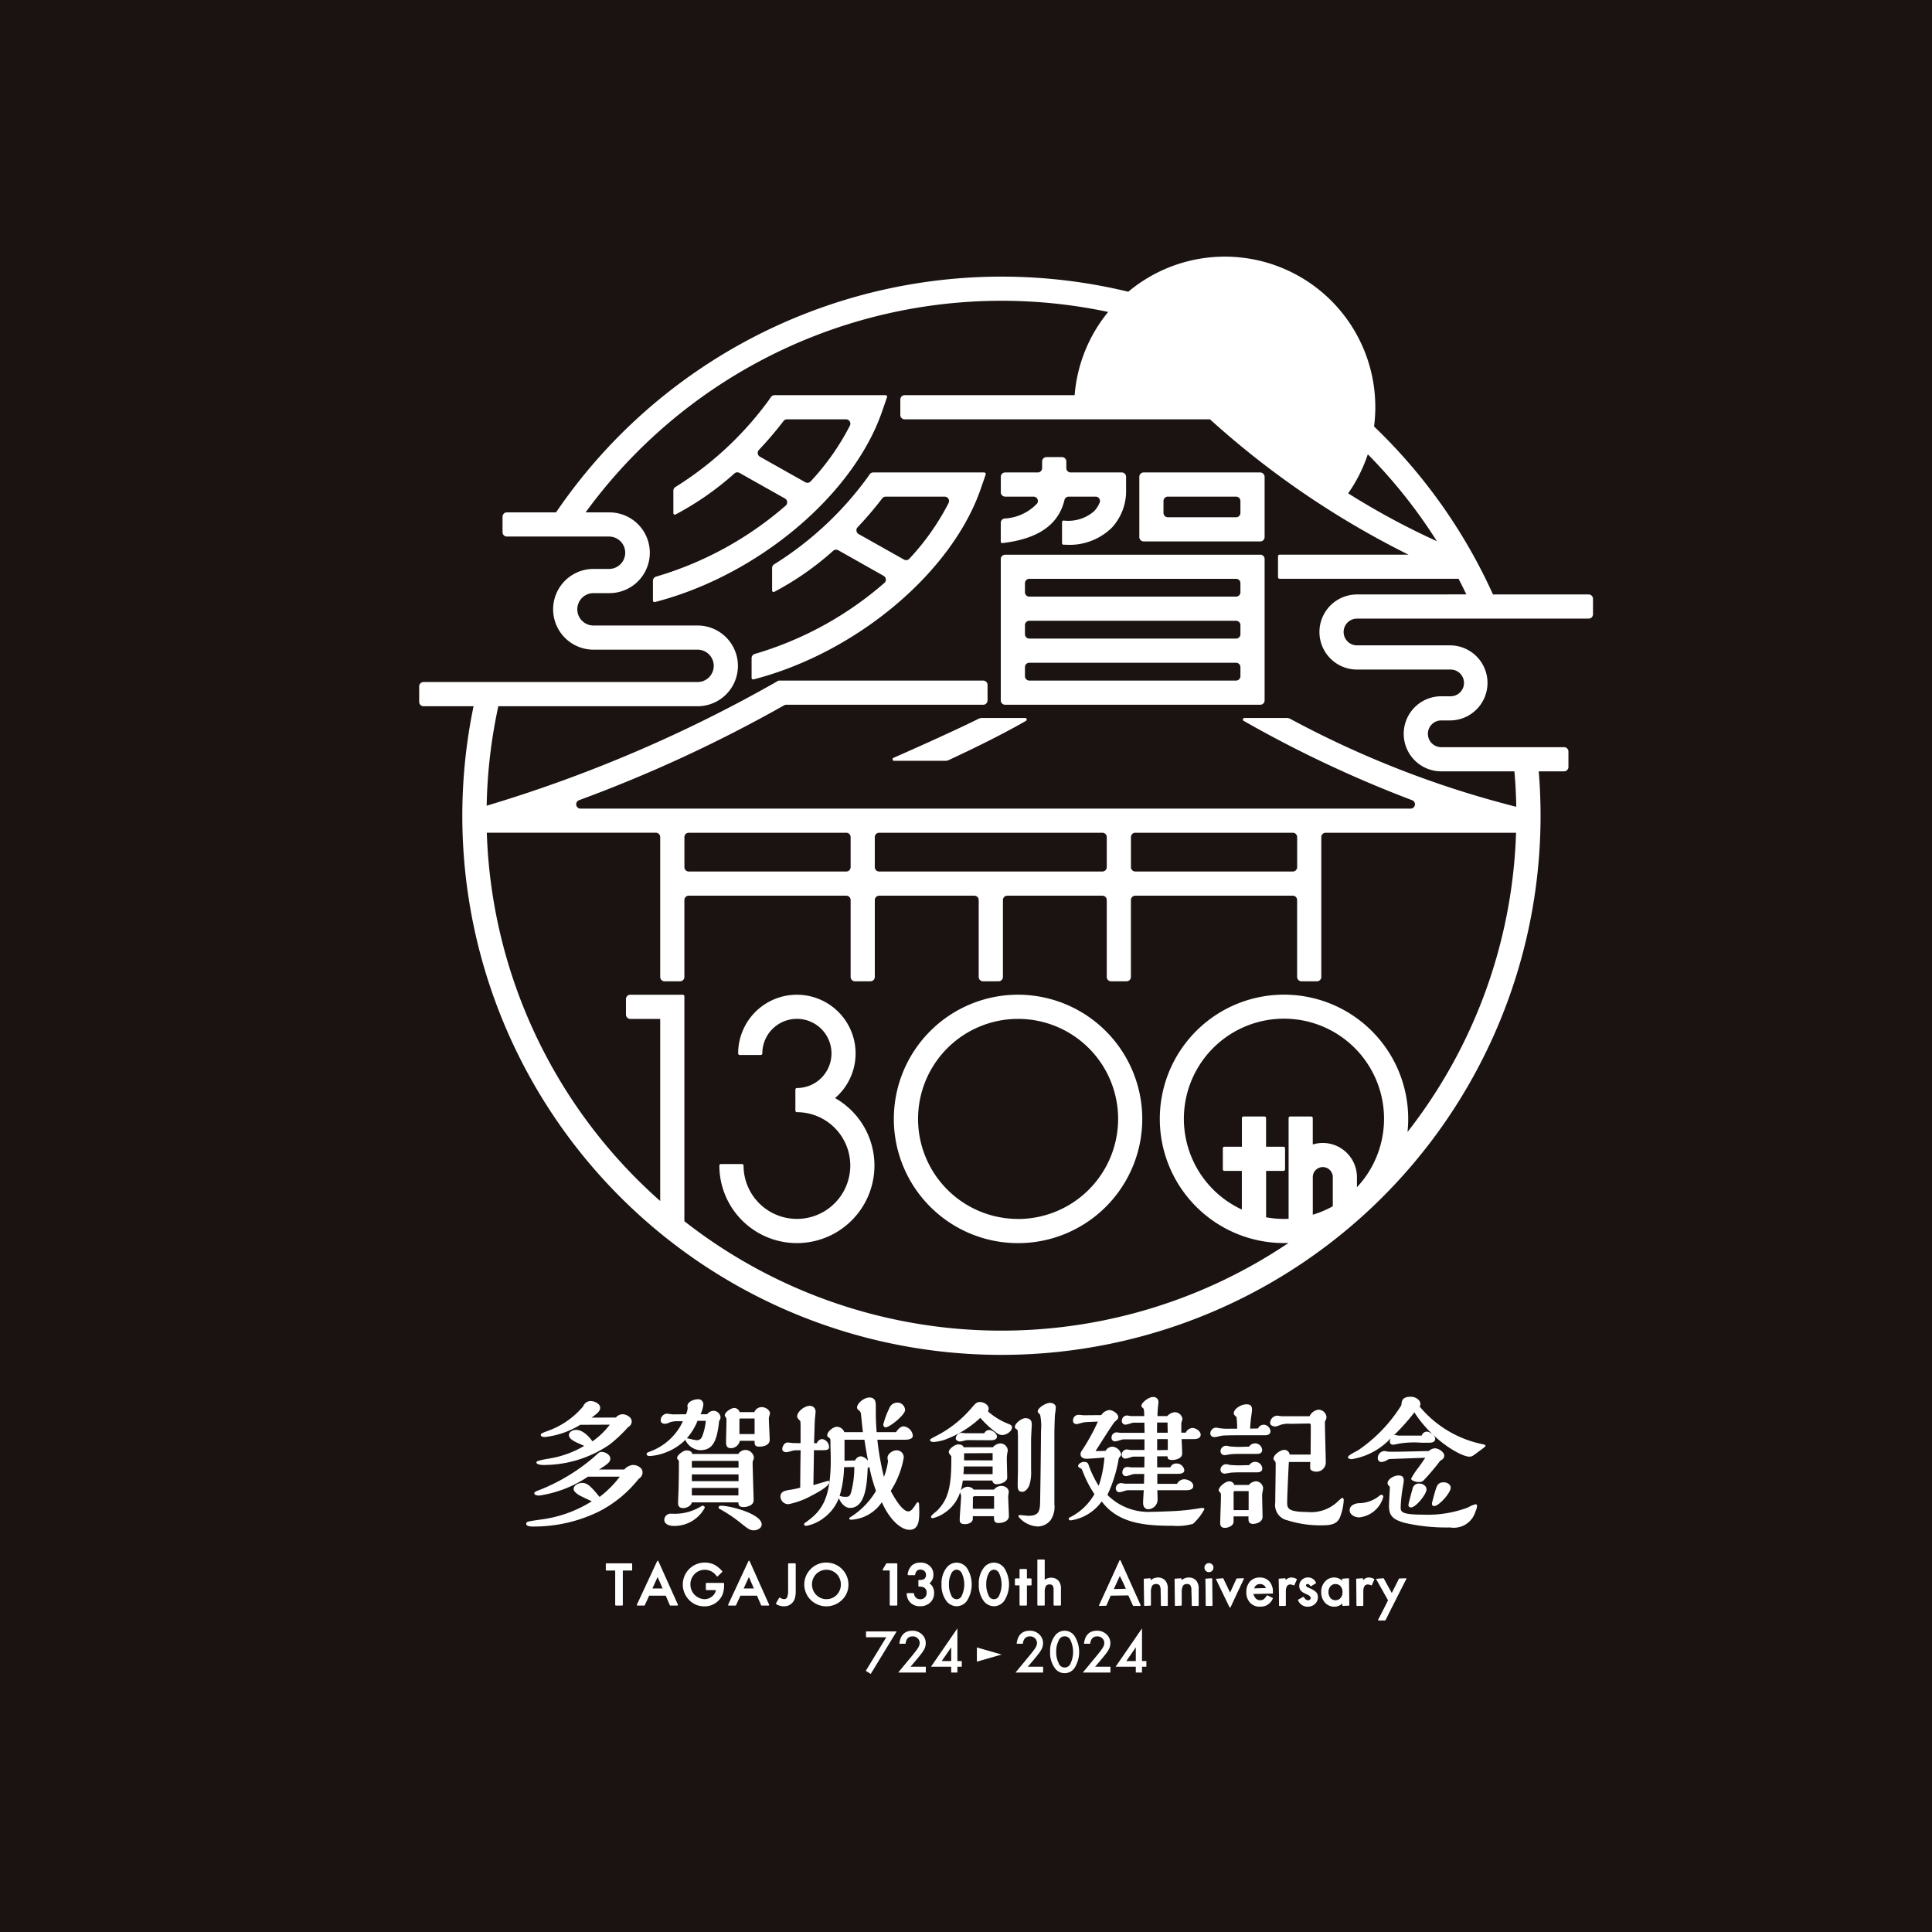 <svg id="グループ_450" data-name="グループ 450" xmlns="http://www.w3.org/2000/svg" viewBox="0 0 160 160"><defs><clipPath id="clip-path"><path id="長方形_517" data-name="長方形 517" fill="none" d="M0 0h160v160H0z"/></clipPath><style>.cls-4{fill:#fff}</style></defs><path id="長方形_516" data-name="長方形 516" fill="#1a1311" d="M0 0h160v160H0z"/><g id="グループ_449" data-name="グループ 449"><g id="グループ_448" data-name="グループ 448" clip-path="url(#clip-path)"><path id="パス_4157" data-name="パス 4157" class="cls-4" d="M49.541 113.364a1.082 1.082 0 00-.722.377h-2.09c.729-.455.932-.63.932-.9 0-.333-.426-.554-.708-.554-.193 0-.275.071-.59.375a15.83 15.83 0 01-4.516 2.756l-.082.031c-.267.1-.4.152-.4.273 0 .176.4.178.413.178a9.828 9.828 0 004.033-1.563h2.635a8.618 8.618 0 01-1.675 1.677c-.708-.861-1-1.163-1.441-1.163-.288 0-.707.193-.707.5 0 .2.221.363.428.5.119.076.544.276.855.423l.222.1a10.409 10.409 0 01-4.245 1.514l-.051.008c-1.025.146-1.137.167-1.137.343 0 .225.426.225.566.225a12.216 12.216 0 005.474-1.251 9.981 9.981 0 003.277-2.7.619.619 0 00.319-.534c0-.4-.467-.614-.789-.614" transform="translate(2.883 7.956)"/><path id="パス_4158" data-name="パス 4158" class="cls-4" d="M42.158 113.645a9.622 9.622 0 005.4-1.7l.02-.016a11.858 11.858 0 001.5-1.419.537.537 0 00.3-.465c0-.361-.454-.6-.754-.6a.744.744 0 00-.558.271l-2.021.011c.452-.322.721-.532.721-.821 0-.359-.522-.555-.789-.555a.669.669 0 00-.62.441 6.853 6.853 0 01-3.064 2.08l-.076.03c-.314.127-.371.15-.371.262s.172.166.319.166c.013 0 .041 0 .069-.006s.049-.005.066-.005l.03-.005a7.054 7.054 0 002.786-.995l2.446-.011a6.4 6.4 0 01-1.436 1.381c-.22-.307-.752-.95-1.361-.95-.279 0-.59.175-.59.425 0 .282.342.464.524.561.075.044.313.149.523.24l.221.1a8.3 8.3 0 01-2.936 1.055c-1.024.169-1.024.261-1.024.305 0 .149.229.225.683.225" transform="translate(2.939 7.677)"/><path id="パス_4159" data-name="パス 4159" class="cls-4" d="M58.7 112.9a.4.4 0 00.026-.141.712.712 0 00-.683-.624.7.7 0 00-.61.329h-3.815c-.028-.187-.2-.293-.48-.293-.261 0-.777.387-.777.636 0 .049.116.185.152.226v.48c0 .7-.014 1.254-.02 1.491v.109c0 .107-.012.41-.024.7s-.024.574-.024.673c0 .172 0 .46.437.46.214 0 .641-.142.7-.47h3.86c0 .209.054.388.425.388.216 0 .836-.1.836-.565 0-.118-.015-.613-.033-1.187-.022-.758-.049-1.617-.049-1.885a.541.541 0 01.06-.278zm-1.259 3h-3.854v-.62h3.855zm-3.854-2.3v-.562h3.785a.074.074 0 01.081.081v.481zm3.867 1.117h-3.867v-.561h3.867z" transform="translate(3.71 7.946)"/><path id="パス_4160" data-name="パス 4160" class="cls-4" d="M53.212 111.576a1.445 1.445 0 001.211.855c1 0 1.4-.609 1.587-2.412a.566.566 0 00.119-.307.592.592 0 00-.589-.543.715.715 0 00-.523.283h-.541l.005-.014a2.445 2.445 0 00.225-.8.416.416 0 00-.462-.424c-.29 0-.86.175-.86.577a.465.465 0 00.018.1l.005.022a1.4 1.4 0 01-.139.54l-1.083.012c-.04 0-.158-.016-.263-.031s-.206-.028-.242-.028a.553.553 0 00-.508.578c0 .17.172.26.343.26a1 1 0 00.436-.132 2.09 2.09 0 01.67-.08h.391a4.824 4.824 0 01-2.65 2.481c-.306.118-.354.136-.354.235 0 .05.026.166.25.166a4.3 4.3 0 001.272-.273 4.638 4.638 0 001.681-1.063m1.7-1.581a5.058 5.058 0 01-.255 1.163c-.091.275-.21.445-.517.445a3.559 3.559 0 01-.427-.084c-.152-.035-.3-.07-.375-.078a4.96 4.96 0 00.886-1.443z" transform="translate(3.544 7.668)"/><path id="パス_4161" data-name="パス 4161" class="cls-4" d="M59.795 109.34c0-.279-.369-.519-.671-.519a.656.656 0 00-.624.412h-1.22a.478.478 0 00-.44-.342c-.278 0-.789.354-.789.6 0 .052.012.071.09.191l.031.046a.387.387 0 01.02.186c0 .145-.01.542-.018.927s-.017.735-.017.861c0 .194 0 .519.4.519a.755.755 0 00.739-.611h1.224c0 .349.014.482.425.482.306 0 .825-.117.825-.555 0-.152-.019-.558-.037-.951-.017-.373-.033-.724-.033-.848a1.3 1.3 0 01.049-.207 1.033 1.033 0 00.045-.194m-1.273.425v1.291h-1.256v-1.14c0-.041 0-.151.046-.151z" transform="translate(3.972 7.711)"/><path id="パス_4162" data-name="パス 4162" class="cls-4" d="M54.549 116.445a.207.207 0 00-.088.028 4.171 4.171 0 01-2.524.631.533.533 0 00-.565.508c0 .3.313.508.777.508a2.849 2.849 0 002.578-1.508.17.17 0 00-.178-.166" transform="translate(3.64 8.251)"/><path id="パス_4163" data-name="パス 4163" class="cls-4" d="M55.8 116.445c-.149 0-.225.048-.225.142 0 .079.039.1.172.173a11.575 11.575 0 011.665 1.125c.575.458.749.6 1.082.6.264 0 .648-.172.648-.484 0-.893-2.644-1.554-3.342-1.554" transform="translate(3.938 8.251)"/><path id="パス_4164" data-name="パス 4164" class="cls-4" d="M68.5 110.52c.35 0 1.613-1.043 1.613-1.424a.631.631 0 00-.636-.625.727.727 0 00-.68.49l-.024.052a6.933 6.933 0 00-.463 1.27c0 .118.065.237.19.237" transform="translate(4.84 7.686)"/><path id="パス_4165" data-name="パス 4165" class="cls-4" d="M64.407 115.04a.091.091 0 00-.1-.107c-.019 0-.136.033-.656.188-.221.065-.465.138-.565.166l.046-2.892c.835.009 1.09.01 1.192-.091a.284.284 0 00.056-.216.667.667 0 00-.578-.614.525.525 0 00-.435.342h-.222c0-.341.047-1.6.059-1.892 0-.044.014-.182.028-.315s.03-.3.03-.356a.467.467 0 00-.495-.531c-.4 0-1.025.468-1.025.872 0 .11.067.188.26.393a4.968 4.968 0 01.021.654v1.174l-.621-.011c-.027 0-.116-.011-.2-.021-.106-.013-.206-.026-.245-.026-.294 0-.449.353-.449.543 0 .16.136.26.354.26a2.033 2.033 0 00.328-.075 2.514 2.514 0 01.343-.078l.492-.011v.153c-.011.669-.021 1.362-.032 2.947a6.836 6.836 0 01-.911.19c-.48.08-.724.19-.724.565a.648.648 0 00.671.614 6.615 6.615 0 001.917-.713c.439-.223 1.461-.777 1.461-1.112" transform="translate(4.277 7.704)"/><path id="パス_4166" data-name="パス 4166" class="cls-4" d="M71.6 116.755c-.059 0-.077.03-.17.176l-.071.111c-.216.316-.352.466-.547.466-.509 0-1.178-1.177-1.451-1.7a7.361 7.361 0 001.077-2.753.575.575 0 00-.625-.6c-.308 0-.719.3-.719.6a.692.692 0 00.046.265 5.683 5.683 0 01-.343 1.335 23.229 23.229 0 01-.545-3.08h2.218c.2 0 .721 0 .721-.343a.876.876 0 00-.755-.767c-.29 0-.514.3-.641.483h-1.602c-.069-.979-.069-1.1-.069-2.163 0-.264 0-.708-.531-.708-.439 0-1.024.478-1.024.837 0 .088.034.12.2.274.074.064.118.114.141.388l.018.179c.035.352.09.877.128 1.193h-1.539a.68.68 0 00-.605-.448c-.314 0-.813.393-.813.72 0 .08.064.124.178.206.091.07.093.1.093.5 0 .091 0 .351.011.625s.012.584.012.692c0 3.075-.676 4.153-1.924 5.064-.259.185-.286.21-.286.265 0 .1.1.131.2.131a3.355 3.355 0 001.433-.653 3.661 3.661 0 001.248-1.636c.115.3.445.807.918.807 1.318 0 1.416-2.059 1.471-3.307a.327.327 0 00.134-.1 12.811 12.811 0 00.554 1.993 6.345 6.345 0 01-2 2.1l-.029.018c-.146.09-.188.127-.188.166 0 .107.107.107.2.107a3.3 3.3 0 002.5-1.449c.607 1.369 1.527 2.284 2.3 2.284.8 0 .8-.9.8-1.566 0-.048-.012-.46-.022-.577s-.06-.131-.1-.131m-6.069-3.447v-1.737h1.649c.154.988.231 1.387.3 1.763a.839.839 0 00-.6-.39.545.545 0 00-.471.342zm.81.521a8.1 8.1 0 01-.268 2.115c-.115.32-.21.352-.412.352a1.425 1.425 0 01-.5-.065h-.037a8.793 8.793 0 00.368-2.387z" transform="translate(4.406 7.658)"/><path id="パス_4167" data-name="パス 4167" class="cls-4" d="M78.73 114.534c-.005.254-.012.494-.012.579 0 .368 0 .66.39.66.282 0 .51-.364.575-.54a3.475 3.475 0 00.145-1.25v-2.517c0-.121.021-.526.039-.85.011-.21.02-.376.02-.409 0-.145 0-.53-.531-.53-.334 0-.872.443-.872.719a.2.2 0 00.084.157.961.961 0 00.1.072l.041.027a5.991 5.991 0 01.032.756v2.482c0 .1-.005.377-.012.644" transform="translate(5.561 7.771)"/><path id="パス_4168" data-name="パス 4168" class="cls-4" d="M78.457 110.252a5.677 5.677 0 01-1.7-1.019l-.024-.02c0-.029.014-.08.024-.122a.829.829 0 00.022-.122c0-.3-.388-.542-.708-.542-.285 0-.351.077-.783.578l-.01.011a9.545 9.545 0 01-2.836 2.215l-.042.021c-.419.222-.472.25-.472.329 0 .139.223.154.319.154a3.692 3.692 0 00.906-.19 8.659 8.659 0 002.936-1.807 8.383 8.383 0 001.456 1.321.711.711 0 00.383.1c.3 0 .789-.3.789-.637 0-.152-.133-.218-.258-.269" transform="translate(5.096 7.683)"/><path id="パス_4169" data-name="パス 4169" class="cls-4" d="M81.371 108.492c-.318 0-1.013.4-1.013.707 0 .074.092.167.2.273a4.721 4.721 0 01.072 1.35c0 .9-.06 5.8-.082 6.149-.048.511-.143.873-.952.873-.051 0-.2-.015-.349-.029s-.3-.03-.357-.03c-.108 0-.131.045-.131.084 0 .016.01.031.03.062a.3.3 0 01.018.028.032.032 0 00.009.017 2.192 2.192 0 001.521.753 1.38 1.38 0 001.076-.508 1.943 1.943 0 00.326-1.329v-6.011c0-.1.024-1.051.046-1.384l.012-.088a7.24 7.24 0 00.06-.528c0-.308-.317-.39-.484-.39" transform="translate(5.581 7.687)"/><path id="パス_4170" data-name="パス 4170" class="cls-4" d="M78.392 116.011c0-.029.014-.117.026-.195s.021-.147.021-.17c0-.338-.359-.5-.6-.5a.8.8 0 00-.622.306h-1.7c-.05-.145-.332-.236-.453-.236a.771.771 0 00-.6.306 6.122 6.122 0 00.171-.82h2.442a.354.354 0 00.374.305c.245 0 .86-.165.86-.554 0-.127-.009-.479-.018-.817s-.016-.639-.016-.747a2.76 2.76 0 01.058-.54c0-.009.006-.033.012-.059a.52.52 0 00.012-.073.619.619 0 00-.6-.589.844.844 0 00-.633.318H74.7c-.042-.153-.2-.236-.453-.236-.268 0-.777.374-.777.624a.31.31 0 00.063.163l.011.018.007.01c.02.021.109.139.131.172v.354c0 2.188-.286 3.223-1.132 4.1-.026.029-.1.088-.17.15-.23.191-.38.322-.38.4 0 .036.014.12.142.12a2.856 2.856 0 00.962-.43 3.2 3.2 0 001.308-1.723v.011a.619.619 0 00.043.153.791.791 0 01.04.13c0 .127-.03.558-.059.973-.03.436-.059.848-.059.979 0 .188 0 .4.437.4.314 0 .648-.157.648-.449v-.21h1.75c0 .352.013.564.39.564.341 0 .848-.151.848-.566 0-.133-.015-.5-.03-.864s-.029-.68-.029-.793m-2.918.089c.009-.04.085-.087.106-.088h1.645v1.044h-1.761c0-.1 0-.351.007-.573v-.383m1.633-2.547v.633h-2.422a5.885 5.885 0 00.041-.633zm-2.361-.509v-.586l2.361-.011v.6z" transform="translate(5.102 7.91)"/><path id="パス_4171" data-name="パス 4171" class="cls-4" d="M74.724 111.45a1.374 1.374 0 01.345-.022l.9.006.838.005c.343 0 .519-.1.519-.307 0-.274-.412-.543-.65-.543a.463.463 0 00-.4.271h-1.561c-.02 0-.094-.01-.161-.017s-.142-.018-.169-.018a.492.492 0 00-.472.46c0 .17.232.26.354.26a2.507 2.507 0 00.456-.1" transform="translate(5.237 7.836)"/><path id="パス_4172" data-name="パス 4172" class="cls-4" d="M93.737 117.157a.769.769 0 00-.157.013l-.084.011a18.585 18.585 0 01-2.419.247c-1.211.047-1.348.047-1.54.047a4.786 4.786 0 01-3.684-1.4 11.309 11.309 0 00.942-3.035c.012-.014.027-.034.042-.055s.033-.044.047-.059l.026-.03a.28.28 0 00.088-.18.833.833 0 00-.73-.636.668.668 0 00-.562.342c-.166.012-.328.021-.83.022l.034-.055c.354-.561 1.431-2.268 1.557-2.374l.008-.006c.19-.166.276-.242.276-.375 0-.3-.477-.589-.754-.589a.955.955 0 00-.653.423l-1.429.012c-.035 0-.136-.01-.225-.018s-.169-.017-.2-.017a.454.454 0 00-.483.484c0 .18.116.284.319.284a1.686 1.686 0 00.19-.048c.139-.036.329-.087.373-.094.086-.024.586-.043.917-.056l.261-.011a17.029 17.029 0 01-1.321 2.394.459.459 0 00-.115.306c0 .183.13.378.495.378.17 0 1.028-.064 1.479-.1a9.285 9.285 0 01-.472 2.341 8.691 8.691 0 01-.783-1.57c-.084-.274-.126-.412-.435-.412-.213 0-.484.162-.484.343 0 .076.054.107.182.182l.03.017c.076.028.106.091.167.248a9.209 9.209 0 00.926 1.815l.041.066a4.773 4.773 0 01-2 1.908h-.01a.163.163 0 00-.117.146c0 .074.069.119.178.119a3.846 3.846 0 002.555-1.572c1.381 1.862 3.673 2.02 5.9 2.02a4.769 4.769 0 001.658-.161 4.527 4.527 0 00.943-1.206c0-.071-.051-.107-.154-.107" transform="translate(5.857 7.726)"/><path id="パス_4173" data-name="パス 4173" class="cls-4" d="M85.962 111.43a.285.285 0 00.307.284 2.016 2.016 0 00.357-.088 2.044 2.044 0 01.3-.077h1.763v.879h-1.126c-.028 0-.109-.013-.181-.025a1.469 1.469 0 00-.16-.022.426.426 0 00-.413.46.294.294 0 00.307.3 2.016 2.016 0 00.357-.088 2.046 2.046 0 01.3-.077h.916l-.011.891H87.61c-.021 0-.1-.009-.16-.017s-.143-.018-.169-.018c-.421 0-.425.442-.425.46a.3.3 0 00.319.3 1.821 1.821 0 00.351-.094 1.93 1.93 0 01.3-.082h.844l-.021.8h-1.568c-.02 0-.1-.013-.158-.024a1.537 1.537 0 00-.171-.024.44.44 0 00-.437.471.3.3 0 00.319.284 1.9 1.9 0 00.351-.087 1.959 1.959 0 01.3-.077h1.345c-.015.221-.056.89-.056 1.033 0 .345.163.542.448.542a.81.81 0 00.755-.8c0-.066-.006-.248-.013-.424 0-.135-.01-.275-.011-.35h2.386c.392 0 .59-.12.59-.354 0-.344-.447-.555-.766-.555a.7.7 0 00-.576.377h-1.634v-.828h1.68c.152 0 .555 0 .555-.3a.642.642 0 00-.661-.554.509.509 0 00-.494.317h-1.092v-.914h.859c0 .2.042.306.425.306.007 0 .789-.024.789-.543 0-.1-.013-.379-.025-.647a31.89 31.89 0 01-.023-.54h1c.478 0 .578-.2.578-.366 0-.285-.386-.554-.683-.554a.648.648 0 00-.553.388h-.368v-.775a1.385 1.385 0 01.049-.188.905.905 0 00.045-.176.643.643 0 00-.649-.555.949.949 0 00-.605.318h-.815a8.62 8.62 0 01.057-.886 1.75 1.75 0 00.025-.254.409.409 0 00-.46-.437c-.365 0-.954.484-.954.719 0 .078.019.1.116.183l.049.045c.031.027.069.159.07.63h-1.1c-.02 0-.1-.013-.158-.024a1.532 1.532 0 00-.17-.024.431.431 0 00-.425.46.3.3 0 00.319.3 1.9 1.9 0 00.35-.088 1.957 1.957 0 01.3-.077h.9c0 .091 0 .267.005.44s.005.321.005.4h-1.966c-.029 0-.11-.01-.182-.018s-.134-.017-.159-.017a.422.422 0 00-.425.46m4.658.1v.9l-.879.011v-.915zm-.891-.532v-.328c0-.193.006-.409.008-.516h.863c0 .166 0 .286.005.408s.006.253.006.436z" transform="translate(6.091 7.655)"/><path id="パス_4174" data-name="パス 4174" class="cls-4" d="M95.112 112.543l.075-.013c.124-.022.559-.034.686-.034h1.518c.192 0 .448-.035.448-.331a.587.587 0 00-1.079-.272l-.175.006c-.281.009-.523.017-.676.017-.258 0-.509-.019-.644-.029-.044 0-.076-.006-.092-.006a2.119 2.119 0 00-.3-.059.468.468 0 00-.484.437.332.332 0 00.343.342c.046 0 .212-.029.379-.058" transform="translate(6.688 7.909)"/><path id="パス_4175" data-name="パス 4175" class="cls-4" d="M97.988 110.3a.484.484 0 00-.435.306l-.655.011a12.3 12.3 0 01.136-1.313v-.036a1.5 1.5 0 00.02-.214c0-.322-.13-.449-.46-.449-.481 0-1.048.4-1.048.731 0 .112.028.139.186.287l.039.036a7.355 7.355 0 01.05.8l.005.167h-.691a4.288 4.288 0 01-.683-.033h-.011c-.027 0-.109-.016-.182-.029a1.424 1.424 0 00-.195-.03.5.5 0 00-.464.466c0 .1.036.319.366.319a2.562 2.562 0 00.356-.065 2.783 2.783 0 01.341-.063c.523-.03 1.8-.027 2.648-.025h.8c.317 0 .472-.112.472-.343a.587.587 0 00-.59-.531" transform="translate(6.632 7.695)"/><path id="パス_4176" data-name="パス 4176" class="cls-4" d="M104.2 116.323c-.063 0-.4.326-.4.328a3.206 3.206 0 01-2.539.837c-1.622 0-1.622-.345-1.622-.822 0-.437.1-2.642.139-3.315h1.775v.057a2.905 2.905 0 000 .516c.04.136.275.227.47.227a.767.767 0 00.813-.731c0-.217-.015-.775-.03-1.365-.022-.815-.047-1.739-.041-2.059a.764.764 0 00.13-.363.671.671 0 00-.671-.613.951.951 0 00-.732.541h-2.3c-.026 0-.112-.013-.188-.024s-.167-.024-.2-.024a.62.62 0 00-.578.6c0 .242.323.3.437.3a1.477 1.477 0 00.314-.092 1.715 1.715 0 01.321-.1h.011a1.93 1.93 0 01.535-.034h.23c.091 0 .354-.005.633-.012.3-.005.616-.012.732-.012.091 0 .133 0 .152.134.006.052 0 .976-.006 1.65 0 .341-.005.639-.006.789h-1.733a.448.448 0 00-.457-.389c-.3 0-.883.4-.883.731 0 .071.018.092.1.181l.006.008c.072.081.074.112.074.494 0 .206-.009.79-.017 1.408-.009.64-.018 1.3-.018 1.544a1.293 1.293 0 001.012 1.469 8.974 8.974 0 002.859.414c.757 0 1.242-.106 1.48-.645a4.563 4.563 0 00.321-1.427c0-.093-.031-.2-.119-.2" transform="translate(6.96 7.725)"/><path id="パス_4177" data-name="パス 4177" class="cls-4" d="M94.733 114.03c.046 0 .215-.029.383-.059l.071-.013c.125-.022.568-.034.7-.034H97.4c.3 0 .449-.107.449-.319a.587.587 0 00-1.08-.283l-.236.007c-.258.009-.463.015-.615.015-.286 0-.55-.02-.678-.03l-.069-.005a2.246 2.246 0 00-.3-.059.469.469 0 00-.484.437.332.332 0 00.343.343" transform="translate(6.688 8.01)"/><path id="パス_4178" data-name="パス 4178" class="cls-4" d="M97.331 114.555a.829.829 0 00-.584.306h-1.21a.4.4 0 00-.442-.294c-.308 0-.848.465-.848.731 0 .033.03.073.1.164a.921.921 0 01.086.118v.389c0 .142-.014.545-.028.972-.015.444-.031.9-.031 1.074 0 .332.206.4.378.4.255 0 .73-.152.73-.519v-.434h1.233v.176c0 .188 0 .448.39.448.164 0 .777-.1.777-.589l-.012-.58a93.434 93.434 0 01-.024-1.243 2.614 2.614 0 01.039-.259 2.782 2.782 0 00.044-.305.629.629 0 00-.6-.555m-.6.815v1.573h-1.244v-1.492c0-.071.058-.081.093-.081z" transform="translate(6.678 8.117)"/><path id="パス_4179" data-name="パス 4179" class="cls-4" d="M115.464 111.961a9.135 9.135 0 01-5.279-3.129.413.413 0 00.061-.223c0-.308-.381-.59-.8-.59-.722 0-.754.368-.777.7a12.465 12.465 0 01-3.548 3.709c-.035.024-.112.064-.2.112-.382.2-.675.369-.675.495 0 .14.3.154.307.154a5.617 5.617 0 003.243-1.742.612.612 0 00-.079.283c0 .175.1.26.307.26a1.385 1.385 0 00.231-.048 7.6 7.6 0 012.062-.117h.623c.158 0 .531 0 .531-.319 0-.276-.46-.6-.7-.6a.456.456 0 00-.415.33h-1.925a1.2 1.2 0 01-.143-.026 1.051 1.051 0 00-.126-.021.334.334 0 00-.109.018 17.342 17.342 0 001.694-1.894c1.527 2.383 3.9 3.667 4.544 3.667.216 0 .287-.047.774-.419l.158-.117c.378-.278.409-.3.409-.372s-.063-.079-.169-.106" transform="translate(7.386 7.654)"/><path id="パス_4180" data-name="パス 4180" class="cls-4" d="M107.012 115.6a.375.375 0 00-.139.054 2.7 2.7 0 01-1.661.64c-.415 0-.836.2-.836.59 0 .352.408.589.789.589a2.316 2.316 0 002-1.707.156.156 0 00-.154-.166" transform="translate(7.396 8.191)"/><path id="パス_4181" data-name="パス 4181" class="cls-4" d="M109.29 115.063c-.029.1-.366 1.317-.366 1.446a.189.189 0 00.212.2c.384 0 1.226-1.021 1.283-1.454a.415.415 0 00-.111-.321.644.644 0 00-.513-.2.5.5 0 00-.5.332" transform="translate(7.718 8.13)"/><path id="パス_4182" data-name="パス 4182" class="cls-4" d="M111 115.4l-.011.036c0 .017-.04.145-.082.3-.166.6-.166.607-.166.616 0 .139 0 .248.2.248.38 0 1.355-1.092 1.355-1.518 0-.252-.259-.449-.59-.449-.475 0-.562.289-.707.768" transform="translate(7.846 8.123)"/><path id="パス_4183" data-name="パス 4183" class="cls-4" d="M114.592 116.493a2.168 2.168 0 00-.541.218c-.075.036-.139.069-.167.078a9.478 9.478 0 01-3.644.562c-1.845 0-1.845-.253-1.845-.634a12.358 12.358 0 01.187-1.7c0-.024.011-.067.019-.119a3.97 3.97 0 00.051-.368c0-.2-.049-.425-.437-.425s-.907.321-.907.637a.266.266 0 00.064.167l.012.016a.418.418 0 00.064.072c.016.016.039.039.048.05 0 .141-.019.492-.037.831s-.033.637-.033.745c0 .8.306 1.134 1.31 1.412a15.411 15.411 0 003.75.377 1.866 1.866 0 002.1-1.315 1.3 1.3 0 00.133-.486.116.116 0 00-.131-.119" transform="translate(7.604 8.085)"/><path id="パス_4184" data-name="パス 4184" class="cls-4" d="M110.484 112.789c-.1.157-.318.464-.527.76a6.587 6.587 0 00-.643.965c0 .173.4.284.613.284.267 0 .324-.049.418-.132l.009-.007a19.932 19.932 0 001.386-1.644.452.452 0 00.319-.394c0-.311-.484-.614-.766-.614a.741.741 0 00-.509.224c-.5.013-2.463.059-2.868.059-.124 0-.456 0-.545-.011a1.284 1.284 0 00-.3-.048.582.582 0 00-.519.577.3.3 0 00.32.331 1.029 1.029 0 00.453-.157c.124-.075.187-.094.22-.09z" transform="translate(7.55 7.937)"/><path id="パス_4185" data-name="パス 4185" class="cls-4" d="M69.482 31.887l.4-1.158a.128.128 0 00-.017-.115.125.125 0 00-.1-.054h-9.194a.361.361 0 00-.3.156l-.192.277a27.766 27.766 0 01-7.714 7.17.36.36 0 00-.178.308v1.861a.127.127 0 00.061.108.125.125 0 00.124 0 24.3 24.3 0 004.877-3.4.358.358 0 01.416-.04l3.765 2.119a.362.362 0 01.063.586 28.6 28.6 0 01-10.737 5.883.358.358 0 00-.261.344v1.637a.128.128 0 00.049.1.13.13 0 00.078.027.11.11 0 00.032 0c8.52-2.2 16.439-8.854 18.828-15.81m-6.369 5.886l-3.758-2.115a.361.361 0 01-.085-.561 30.005 30.005 0 002.043-2.396.358.358 0 01.285-.14h4.887a.362.362 0 01.322.525 20.364 20.364 0 01-3.25 4.616.363.363 0 01-.444.07" transform="translate(3.578 2.165)"/><path id="パス_4186" data-name="パス 4186" class="cls-4" d="M98.126 36.537h-9.655a.36.36 0 00-.36.361v4.991a.359.359 0 00.36.36h9.655a.36.36 0 00.361-.36V36.9a.361.361 0 00-.361-.361m-1.642 3.35a.361.361 0 01-.361.361h-5.65a.361.361 0 01-.361-.361V38.9a.361.361 0 01.361-.36h5.65a.361.361 0 01.361.36z" transform="translate(6.243 2.589)"/><path id="パス_4187" data-name="パス 4187" class="cls-4" d="M98.885 42.9H77.758a.361.361 0 00-.361.36v11.704a.361.361 0 00.361.361h21.127a.361.361 0 00.361-.361V43.255a.361.361 0 00-.361-.36m-1.642 10.066a.361.361 0 01-.361.361H79.759a.36.36 0 01-.36-.361v-.753a.36.36 0 01.36-.36h17.123a.361.361 0 01.361.36zm0-3.475a.36.36 0 01-.361.36H79.759a.359.359 0 01-.36-.36v-.753a.36.36 0 01.36-.361h17.123a.361.361 0 01.361.361zm0-3.476a.361.361 0 01-.361.361H79.759a.36.36 0 01-.36-.361v-.753a.359.359 0 01.36-.36h17.123a.36.36 0 01.361.36z" transform="translate(5.484 3.039)"/><path id="パス_4188" data-name="パス 4188" class="cls-4" d="M77.539 42.47c2.959-.348 4.642-1.518 5.133-3.573a.364.364 0 01.357-.273h2.222a.36.36 0 01.337.49 2.278 2.278 0 01-.466.721 3.273 3.273 0 01-2.522.77.131.131 0 00-.092.036.128.128 0 00-.039.091v1.748a.129.129 0 00.124.127h.2a4.993 4.993 0 003.8-1.41 4.455 4.455 0 001.18-3.157.08.08 0 000-.022v-1.036a.36.36 0 00-.36-.361h-4.229a.359.359 0 01-.36-.36v-.551a.361.361 0 00-.361-.361h-1.281a.361.361 0 00-.361.361v.551a.36.36 0 01-.36.36h-2.7a.361.361 0 00-.361.361v1.282a.36.36 0 00.361.36h2.348a.362.362 0 01.293.574 4 4 0 01-2.7 1.239.356.356 0 00-.307.351v1.556a.13.13 0 00.043.1.127.127 0 00.1.031" transform="translate(5.484 2.505)"/><path id="パス_4189" data-name="パス 4189" class="cls-4" d="M80.014 55.526h-3.652l-.162.039c-1.362.694-4.656 2.191-7.1 3.263a.128.128 0 00.051.244h4.318l.153-.034c2.586-1.2 4.816-2.33 6.452-3.274a.127.127 0 00-.063-.238" transform="translate(4.891 3.934)"/><path id="パス_4190" data-name="パス 4190" class="cls-4" d="M77.389 36.538H68.2a.362.362 0 00-.3.156l-.191.277A27.676 27.676 0 0160 44.142a.357.357 0 00-.177.308v1.861a.127.127 0 00.185.112 24.256 24.256 0 004.876-3.4.361.361 0 01.414-.045l3.761 2.122a.361.361 0 01.063.586 28.59 28.59 0 01-10.737 5.883.357.357 0 00-.26.344v1.637a.127.127 0 00.126.127.165.165 0 00.032 0c8.521-2.2 16.439-8.854 18.829-15.811l.4-1.158a.127.127 0 00-.12-.168m-2.953 2.527a20.3 20.3 0 01-3.25 4.616.363.363 0 01-.444.07l-3.757-2.115a.361.361 0 01-.085-.561 29.946 29.946 0 002.041-2.394.36.36 0 01.286-.14h4.887a.361.361 0 01.321.525" transform="translate(4.119 2.589)"/><path id="パス_4191" data-name="パス 4191" class="cls-4" d="M79.415 76.926A10.287 10.287 0 1089.7 87.213a10.3 10.3 0 00-10.285-10.287m0 18.571a8.284 8.284 0 118.285-8.284 8.293 8.293 0 01-8.285 8.287" transform="translate(4.898 5.451)"/><path id="パス_4192" data-name="パス 4192" class="cls-4" d="M65.211 85.489a4.863 4.863 0 10-8.022-3.7.127.127 0 00.126.127h1.749a.127.127 0 00.126-.127 2.864 2.864 0 112.865 2.865.127.127 0 00-.127.126v1.749a.127.127 0 00.127.126 4.419 4.419 0 11-4.419 4.419.127.127 0 00-.127-.126H55.76a.127.127 0 00-.127.126 6.421 6.421 0 109.578-5.589" transform="translate(3.942 5.451)"/><path id="パス_4193" data-name="パス 4193" class="cls-4" d="M129.268 47.823h-7.923a44.87 44.87 0 00-9.848-13.91 12.461 12.461 0 00-20.356-11.159 44.626 44.626 0 00-47.388 18.272h-4.071a.36.36 0 00-.361.361v1.282a.361.361 0 00.361.36h8.494a1.341 1.341 0 010 2.681h-1.322a3.343 3.343 0 000 6.686h8.617a1.341 1.341 0 010 2.682H32.778a.36.36 0 00-.36.361v1.282a.36.36 0 00.36.36h4.143a44.648 44.648 0 1088.365 9.068q0-1.858-.152-3.676h2.1a.36.36 0 00.36-.361v-1.281a.36.36 0 00-.36-.359h-10.172a1.107 1.107 0 010-2.215h.777a3.109 3.109 0 000-6.217h-7.755a1.107 1.107 0 010-2.215h19.184a.361.361 0 00.361-.36v-1.28a.361.361 0 00-.361-.362m-18.29-11.609a42.936 42.936 0 015.723 7.2 61.462 61.462 0 01-7.348-3.964 12.454 12.454 0 001.626-3.234m-2.9 62.275a8.217 8.217 0 01-1.656.7v-3.115a.828.828 0 011.656 0zm2-1.563v-.849a2.834 2.834 0 00-2.83-2.83 2.8 2.8 0 00-.828.126v-2.189a.127.127 0 00-.127-.127h-1.748a.128.128 0 00-.127.127v8.344a8.224 8.224 0 01-1.863-.125v-3.841H104a.127.127 0 00.126-.127v-1.749a.127.127 0 00-.126-.126h-1.447v-2.376a.128.128 0 00-.127-.127h-1.748a.127.127 0 00-.127.127v2.375H99.1a.127.127 0 00-.127.126v1.749a.128.128 0 00.127.127h1.447v3.2a8.288 8.288 0 119.526-1.841m4.195-4.588a10.286 10.286 0 10-10.229 9.205c.125 0 .248-.005.373-.01a42.558 42.558 0 01-50.032-1.8V81.1a.127.127 0 00-.127-.127h-4.35a.359.359 0 00-.36.36v1.282a.359.359 0 00.36.361h2.475v15.08a42.555 42.555 0 01-14.36-30.5h14a.359.359 0 01.36.361V79.5a.361.361 0 00.361.361h1.281a.361.361 0 00.361-.361v-6.37a.36.36 0 01.36-.359h13.047a.36.36 0 01.36.359v6.37a.361.361 0 00.361.361h1.281a.361.361 0 00.361-.361v-6.37a.36.36 0 01.36-.359h7.884a.36.36 0 01.36.359v6.37a.361.361 0 00.361.361H80.4a.361.361 0 00.361-.361v-6.37a.36.36 0 01.36-.359H89a.36.36 0 01.36.359v6.37a.361.361 0 00.361.361H91a.361.361 0 00.36-.361v-6.37a.361.361 0 01.361-.359h13.044a.36.36 0 01.36.359v6.37a.361.361 0 00.361.361h1.281a.361.361 0 00.361-.361V67.92a.36.36 0 01.36-.361h15.769a42.429 42.429 0 01-8.988 24.779M54.383 70.409V67.92a.36.36 0 01.36-.361h13.045a.36.36 0 01.36.361v2.489a.36.36 0 01-.36.359H54.743a.36.36 0 01-.36-.359m15.767 0V67.92a.36.36 0 01.36-.361H89a.359.359 0 01.36.361v2.489a.36.36 0 01-.36.359H70.511a.36.36 0 01-.36-.359m21.212 0V67.92a.36.36 0 01.361-.361h13.044a.36.36 0 01.36.361v2.489a.36.36 0 01-.36.359H91.723a.361.361 0 01-.361-.359m18.722-22.585a3.11 3.11 0 000 6.22h7.755a1.106 1.106 0 110 2.212h-.777a3.109 3.109 0 100 6.218h6.059q.127 1.455.154 2.935a81.519 81.519 0 01-18.775-7.314l-.166-.041h-3.575a.127.127 0 00-.063.237 99.063 99.063 0 0013.946 6.57.36.36 0 01-.125.7h-68.73a.36.36 0 01-.124-.7 115.983 115.983 0 0016.976-7.854.354.354 0 01.18-.048h16.309a.361.361 0 00.36-.361v-1.283a.361.361 0 00-.36-.36H62.269a.36.36 0 00-.187.051l-.152.094a115.564 115.564 0 01-23.923 10.22 42.5 42.5 0 01.965-8.238h16.5a3.343 3.343 0 100-6.686h-8.618a1.341 1.341 0 010-2.682h1.321a3.343 3.343 0 000-6.686H46.2a42.616 42.616 0 0143.277-16.6A12.417 12.417 0 0086.7 31.32H72.625a.36.36 0 00-.361.359v1.282a.36.36 0 00.361.361h25.283a72.677 72.677 0 0016.441 11.207H103.67a.127.127 0 00-.127.126V46.4a.127.127 0 00.127.127h14.825c.222.425.435.858.643 1.293z" transform="translate(2.297 1.406)"/><path id="パス_4194" data-name="パス 4194" class="cls-4" d="M48.971 120.9h-2.063a.058.058 0 00-.058.059v.48a.058.058 0 00.058.058h.72v2.844a.058.058 0 00.058.058h.514a.059.059 0 00.059-.058V121.5h.716a.058.058 0 00.059-.058v-.48a.059.059 0 00-.059-.059" transform="translate(3.32 8.567)"/><path id="パス_4195" data-name="パス 4195" class="cls-4" d="M51.035 120.737a.056.056 0 00-.052-.034.058.058 0 00-.052.033l-1.674 3.595a.058.058 0 000 .056.057.057 0 00.049.027h.549a.058.058 0 00.054-.034l.361-.787h1.372l.339.786a.058.058 0 00.054.035h.565a.058.058 0 00.049-.027.06.06 0 000-.056zm-.063 1.311l.413.948h-.847z" transform="translate(3.49 8.553)"/><path id="パス_4196" data-name="パス 4196" class="cls-4" d="M56.172 122.527h-1.4a.059.059 0 00-.059.059v.48a.059.059 0 00.059.058h.776a.85.85 0 01-.306.511.97.97 0 01-.638.24 1.211 1.211 0 01-1.168-1.212 1.184 1.184 0 01.347-.87 1.156 1.156 0 01.858-.352 1.183 1.183 0 01.968.53.058.058 0 00.042.024.061.061 0 00.045-.016l.364-.348a.06.06 0 000-.081 2.188 2.188 0 00-.665-.54 1.834 1.834 0 00-2.059.364 1.824 1.824 0 00-.01 2.566 1.708 1.708 0 001.257.53 1.6 1.6 0 001.242-.549 1.513 1.513 0 00.308-.53 2.384 2.384 0 00.092-.692v-.111a.059.059 0 00-.059-.059" transform="translate(3.742 8.562)"/><path id="パス_4197" data-name="パス 4197" class="cls-4" d="M58.093 120.737a.056.056 0 00-.052-.034.058.058 0 00-.052.033l-1.674 3.595a.058.058 0 000 .056.057.057 0 00.049.027h.549a.058.058 0 00.054-.034l.361-.787H58.7l.339.786a.058.058 0 00.054.035h.559a.058.058 0 00.049-.027.06.06 0 000-.056zm-.063 1.311l.413.948H57.6z" transform="translate(3.99 8.553)"/><path id="パス_4198" data-name="パス 4198" class="cls-4" d="M61.587 120.9h-.513a.058.058 0 00-.058.059v2.188a1.365 1.365 0 01-.086.578.267.267 0 01-.263.14.581.581 0 01-.316-.115.062.062 0 00-.046-.009.065.065 0 00-.037.028l-.25.436a.058.058 0 00.021.079 1.2 1.2 0 00.628.176.907.907 0 00.723-.32.943.943 0 00.2-.393 2.373 2.373 0 00.057-.6v-2.187a.059.059 0 00-.059-.059" transform="translate(4.252 8.567)"/><path id="パス_4199" data-name="パス 4199" class="cls-4" d="M64.035 120.841a1.788 1.788 0 00-1.294.53A1.8 1.8 0 0062.8 124a1.845 1.845 0 002.519-.059 1.725 1.725 0 00.539-1.28 1.826 1.826 0 00-1.817-1.817m-.019 3.029a1.158 1.158 0 01-.825-.345 1.245 1.245 0 01-.012-1.737 1.2 1.2 0 011.7 0 1.257 1.257 0 010 1.732 1.166 1.166 0 01-.857.35" transform="translate(4.407 8.562)"/><path id="パス_4200" data-name="パス 4200" class="cls-4" d="M69.417 120.9H68.6a.058.058 0 00-.05.029l-.281.478a.058.058 0 00.05.088h.527v2.846a.058.058 0 00.058.058h.511a.059.059 0 00.059-.058v-3.381a.059.059 0 00-.059-.059" transform="translate(4.837 8.567)"/><path id="パス_4201" data-name="パス 4201" class="cls-4" d="M72.009 122.558a.891.891 0 00.324-.719.937.937 0 00-.3-.715 1.075 1.075 0 00-.765-.278 1.04 1.04 0 00-.725.238 1.232 1.232 0 00-.343.734.058.058 0 00.013.047.061.061 0 00.045.02h.509a.058.058 0 00.057-.046.632.632 0 01.148-.323.426.426 0 01.29-.088.449.449 0 01.33.122.4.4 0 01.126.309.391.391 0 01-.172.359.829.829 0 01-.4.062.058.058 0 00-.058.059v.436a.058.058 0 00.058.059.843.843 0 01.41.075.461.461 0 01.215.436.528.528 0 01-.146.386.487.487 0 01-.367.147.529.529 0 01-.36-.116.544.544 0 01-.171-.341.06.06 0 00-.059-.049h-.493a.055.055 0 00-.043.019.054.054 0 00-.015.045 1.229 1.229 0 00.165.548 1.07 1.07 0 00.955.474 1.162 1.162 0 00.827-.3 1.042 1.042 0 00.326-.788.929.929 0 00-.378-.807" transform="translate(4.968 8.563)"/><path id="パス_4202" data-name="パス 4202" class="cls-4" d="M74.066 120.848a1.064 1.064 0 00-.863.458 2.105 2.105 0 00-.389 1.326A2.18 2.18 0 0073.2 124a1.075 1.075 0 00.865.458 1.062 1.062 0 00.861-.458 2.529 2.529 0 000-2.694 1.064 1.064 0 00-.863-.458m0 .579a.517.517 0 01.445.333 2.177 2.177 0 010 1.782.464.464 0 01-.891 0 1.947 1.947 0 01-.188-.907 1.818 1.818 0 01.191-.875.516.516 0 01.443-.333" transform="translate(5.159 8.563)"/><path id="パス_4203" data-name="パス 4203" class="cls-4" d="M76.948 120.848a1.064 1.064 0 00-.863.458 2.105 2.105 0 00-.389 1.326 2.18 2.18 0 00.389 1.368 1.075 1.075 0 00.865.458 1.062 1.062 0 00.861-.458 2.529 2.529 0 000-2.694 1.064 1.064 0 00-.863-.458m0 .579a.517.517 0 01.445.333 2.178 2.178 0 010 1.782.464.464 0 01-.891 0 1.947 1.947 0 01-.188-.907 1.818 1.818 0 01.191-.875.516.516 0 01.443-.333" transform="translate(5.364 8.563)"/><path id="パス_4204" data-name="パス 4204" class="cls-4" d="M79.807 122.119h-.324v-.724a.059.059 0 00-.059-.058h-.493a.059.059 0 00-.059.058v.724h-.324a.059.059 0 00-.059.059v.459a.059.059 0 00.059.059h.324v1.615a.059.059 0 00.059.058h.493a.059.059 0 00.059-.058V122.7h.324a.059.059 0 00.059-.059v-.459a.059.059 0 00-.059-.059" transform="translate(5.562 8.598)"/><path id="パス_4205" data-name="パス 4205" class="cls-4" d="M81.979 122.365a.808.808 0 00-.621-.253.883.883 0 00-.523.172v-1.621a.059.059 0 00-.058-.059h-.493a.059.059 0 00-.059.059v3.7a.058.058 0 00.059.058h.493a.058.058 0 00.058-.058v-1.033a1.048 1.048 0 01.094-.524.344.344 0 01.314-.134.293.293 0 01.247.093.554.554 0 01.078.335v1.261a.058.058 0 00.058.058h.494a.058.058 0 00.058-.058v-1.308a1.011 1.011 0 00-.2-.691" transform="translate(5.685 8.546)"/><path id="パス_4206" data-name="パス 4206" class="cls-4" d="M87.821 124.446l-.4-.876-1.464.024-.354.829-.607.024 1.7-3.783h.073l1.674 3.727-.036.057zm-1.613-1.373l1.029-.057-.519-1.058z" transform="translate(6.022 8.55)"/><path id="パス_4207" data-name="パス 4207" class="cls-4" d="M87.453 123.554h-1.5l-.391.851h-.571l1.736-3.728 1.674 3.728h-.579zm-.215-.5l-.52-1.192-.545 1.192z" transform="translate(6.022 8.551)"/><path id="パス_4208" data-name="パス 4208" class="cls-4" d="M89.889 124.352l-.04-1.275a.786.786 0 00-.085-.428.33.33 0 00-.289-.111.353.353 0 00-.328.15 1.117 1.117 0 00-.1.558v1.068l-.553.04-.041-2.252.554-.041.027.165a.866.866 0 01.577-.226.8.8 0 01.632.256 1.037 1.037 0 01.2.7v1.357l-.042.04z" transform="translate(6.268 8.644)"/><path id="パス_4209" data-name="パス 4209" class="cls-4" d="M88.493 122.1h.513v.2a.842.842 0 01.605-.266.762.762 0 01.6.243 1 1 0 01.187.675v1.356h-.514v-1.236a.805.805 0 00-.091-.452.366.366 0 00-.322-.127.4.4 0 00-.361.168 1.16 1.16 0 00-.1.579v1.068h-.513z" transform="translate(6.27 8.647)"/><path id="パス_4210" data-name="パス 4210" class="cls-4" d="M92.271 124.352l-.04-1.275a.788.788 0 00-.084-.428.332.332 0 00-.29-.111.355.355 0 00-.328.15 1.132 1.132 0 00-.1.558v1.068l-.553.04-.041-2.252.554-.041.027.165A.862.862 0 0192 122a.8.8 0 01.632.256 1.037 1.037 0 01.2.7v1.357l-.041.04z" transform="translate(6.437 8.644)"/><path id="パス_4211" data-name="パス 4211" class="cls-4" d="M90.875 122.1h.513v.2a.842.842 0 01.605-.266.762.762 0 01.6.243 1 1 0 01.187.675v1.356h-.514v-1.236a.805.805 0 00-.091-.452.366.366 0 00-.322-.127.4.4 0 00-.361.168 1.16 1.16 0 00-.1.579v1.068h-.513z" transform="translate(6.439 8.647)"/><path id="パス_4212" data-name="パス 4212" class="cls-4" d="M93.265 124.43l-.04-2.252.55-.041.041 2.253-.041.04zm.257-2.8a.358.358 0 01-.265-.109.363.363 0 01-.109-.267.373.373 0 01.371-.369.366.366 0 01.266.109.361.361 0 01.109.262.365.365 0 01-.109.265.352.352 0 01-.262.109" transform="translate(6.6 8.566)"/><path id="パス_4213" data-name="パス 4213" class="cls-4" d="M93.185 121.256a.335.335 0 01.332-.329.318.318 0 01.236.1.313.313 0 01.1.233.322.322 0 01-.1.237.312.312 0 01-.233.1.317.317 0 01-.236-.1.321.321 0 01-.1-.239m.589 3.132h-.511v-2.212h.511z" transform="translate(6.603 8.569)"/><path id="パス_4214" data-name="パス 4214" class="cls-4" d="M95.168 124.477l-1.14-2.364.608-.058.572 1.189.534-1.165.611-.024-1.114 2.422z" transform="translate(6.663 8.648)"/><path id="パス_4215" data-name="パス 4215" class="cls-4" d="M94.634 122.093l.573 1.243.57-1.243h.575l-1.15 2.364-1.14-2.364z" transform="translate(6.665 8.651)"/><path id="パス_4216" data-name="パス 4216" class="cls-4" d="M97.521 124.415a1.079 1.079 0 01-.823-.33 1.235 1.235 0 01-.312-.877 1.274 1.274 0 01.3-.876 1.046 1.046 0 01.807-.334 1.035 1.035 0 01.8.324 1.267 1.267 0 01.292.883v.121l-1.626.039a1.168 1.168 0 00.206.367.5.5 0 00.374.147.492.492 0 00.292-.084 1.246 1.246 0 00.269-.326l.484.227a.862.862 0 01-.2.354 1.159 1.159 0 01-.246.207 1 1 0 01-.287.12 1.4 1.4 0 01-.33.036m-.016-1.875a.483.483 0 00-.162.026.478.478 0 00-.243.194.569.569 0 00-.067.16l.987-.05a.54.54 0 00-.515-.329" transform="translate(6.83 8.644)"/><path id="パス_4217" data-name="パス 4217" class="cls-4" d="M98.543 123.323h-1.585a.674.674 0 00.177.434.542.542 0 00.4.16.522.522 0 00.316-.091 1.314 1.314 0 00.278-.336l.432.241a1.673 1.673 0 01-.211.291 1.094 1.094 0 01-.239.2.953.953 0 01-.274.115 1.322 1.322 0 01-.321.036 1.037 1.037 0 01-.794-.318 1.186 1.186 0 01-.3-.849 1.224 1.224 0 01.291-.849 1.105 1.105 0 011.548-.01 1.223 1.223 0 01.282.857zm-.525-.418a.489.489 0 00-.515-.409.526.526 0 00-.176.029.493.493 0 00-.149.081.53.53 0 00-.115.129.628.628 0 00-.073.17z" transform="translate(6.832 8.647)"/><path id="パス_4218" data-name="パス 4218" class="cls-4" d="M98.928 124.352l-.04-2.252.55-.041.027.155a.877.877 0 01.206-.155.613.613 0 01.282-.061.864.864 0 01.443.138l-.22.519a1.133 1.133 0 00-.32-.082c-.254 0-.377.194-.377.591v1.148l-.041.04z" transform="translate(7.007 8.644)"/><path id="パス_4219" data-name="パス 4219" class="cls-4" d="M98.925 122.1h.511v.2a1 1 0 01.25-.2.584.584 0 01.265-.057.826.826 0 01.422.132l-.235.468a.486.486 0 00-.284-.1q-.418 0-.418.632v1.147h-.511z" transform="translate(7.01 8.647)"/><path id="パス_4220" data-name="パス 4220" class="cls-4" d="M101.2 124.415a.843.843 0 01-.825-.568l.456-.254c.124.144.163.192.182.209a.276.276 0 00.195.076c.152 0 .22-.06.22-.2 0-.076-.061-.15-.18-.22l-.308-.149a1 1 0 01-.327-.228.582.582 0 01-.125-.382.674.674 0 01.21-.506.735.735 0 01.518-.2.71.71 0 01.668.462l-.44.277c-.115-.14-.184-.2-.267-.2a.129.129 0 00-.092.035.117.117 0 00-.039.091c0 .064.1.141.272.215a1.765 1.765 0 01.56.332.591.591 0 01.151.425.737.737 0 01-.248.565.85.85 0 01-.581.214" transform="translate(7.112 8.644)"/><path id="パス_4221" data-name="パス 4221" class="cls-4" d="M101.845 122.474l-.422.225c-.067-.137-.15-.2-.248-.2a.168.168 0 00-.12.046.155.155 0 00-.05.12c0 .085.1.168.3.252a1.766 1.766 0 01.547.322.556.556 0 01.14.4.7.7 0 01-.236.535.846.846 0 01-1.342-.338l.435-.2a.956.956 0 00.139.2.315.315 0 00.223.087c.172 0 .258-.079.258-.237 0-.091-.065-.176-.2-.254a3.15 3.15 0 00-.154-.076l-.156-.075a.945.945 0 01-.314-.217.539.539 0 01-.116-.357.632.632 0 01.2-.478.694.694 0 01.49-.188.671.671 0 01.632.439" transform="translate(7.115 8.647)"/><path id="パス_4222" data-name="パス 4222" class="cls-4" d="M103.272 124.415a1.022 1.022 0 01-.788-.344 1.277 1.277 0 01-.307-.872 1.239 1.239 0 01.307-.856 1 1 0 01.775-.346.958.958 0 01.653.265v-.162l.553-.04.041 2.252-.554.04-.029-.193a1 1 0 01-.651.256m.082-1.875a.524.524 0 00-.411.186.7.7 0 00-.164.473.732.732 0 00.161.492.514.514 0 00.409.188.543.543 0 00.429-.183.717.717 0 00.165-.486.725.725 0 00-.165-.487.535.535 0 00-.424-.183" transform="translate(7.24 8.644)"/><path id="パス_4223" data-name="パス 4223" class="cls-4" d="M103.949 122.1h.514v2.212h-.514v-.231a.982.982 0 01-1.437-.036 1.231 1.231 0 01-.3-.845 1.19 1.19 0 01.3-.829.956.956 0 01.744-.332.94.94 0 01.693.318zm-1.212 1.1a.768.768 0 00.17.517.558.558 0 00.44.2.589.589 0 00.459-.195.842.842 0 000-1.027.579.579 0 00-.454-.2.567.567 0 00-.441.2.738.738 0 00-.175.5" transform="translate(7.243 8.647)"/><path id="パス_4224" data-name="パス 4224" class="cls-4" d="M104.92 124.352l-.04-2.252.55-.041.027.155a.877.877 0 01.206-.155.613.613 0 01.282-.061.864.864 0 01.443.138l-.22.519a1.133 1.133 0 00-.32-.082c-.254 0-.377.194-.377.591v1.148l-.041.04z" transform="translate(7.432 8.644)"/><path id="パス_4225" data-name="パス 4225" class="cls-4" d="M104.917 122.1h.511v.2a1 1 0 01.25-.2.584.584 0 01.265-.057.826.826 0 01.422.132l-.235.468a.485.485 0 00-.284-.1q-.418 0-.418.632v1.147h-.511z" transform="translate(7.434 8.647)"/><path id="パス_4226" data-name="パス 4226" class="cls-4" d="M106.584 125.552l.828-1.674-.995-1.764.629-.059.675 1.226.6-1.2.613-.022-1.734 3.471-.035.021z" transform="translate(7.54 8.648)"/><path id="パス_4227" data-name="パス 4227" class="cls-4" d="M107.445 123.894l-.995-1.8h.593l.677 1.272.631-1.272h.577l-1.763 3.416h-.584z" transform="translate(7.543 8.651)"/><path id="パス_4228" data-name="パス 4228" class="cls-4" d="M68.655 126.649h-1.68v-.481h2.537l-2.147 3.522-.407-.259z" transform="translate(4.744 8.94)"/><path id="パス_4229" data-name="パス 4229" class="cls-4" d="M70.482 129.094h1.268v.483h-2.287l1.182-1.431c.117-.143.213-.267.292-.37a3.126 3.126 0 00.18-.262.739.739 0 00.125-.373.531.531 0 00-.168-.4.574.574 0 00-.413-.161q-.516 0-.591.61h-.512q.124-1.075 1.087-1.076a1.1 1.1 0 01.781.3.963.963 0 01.318.732 1.125 1.125 0 01-.148.545 2.678 2.678 0 01-.22.329c-.1.127-.218.278-.365.451z" transform="translate(4.922 8.936)"/><path id="パス_4230" data-name="パス 4230" class="cls-4" d="M74.186 128.639h.362v.467h-.362v.483h-.514v-.483H72l2.185-3.175zm-.514 0V127.5l-.785 1.14z" transform="translate(5.102 8.923)"/><path id="パス_4231" data-name="パス 4231" class="cls-4" d="M75.548 127.405l2.044.589-2.044.589v-1.178z" transform="translate(5.353 9.028)"/><path id="パス_4232" data-name="パス 4232" class="cls-4" d="M79.554 129.094h1.268v.483h-2.287l1.182-1.431c.117-.143.213-.267.292-.37a3.124 3.124 0 00.18-.262.739.739 0 00.125-.373.531.531 0 00-.168-.4.574.574 0 00-.413-.161q-.516 0-.591.61h-.512q.124-1.075 1.087-1.076a1.1 1.1 0 01.781.3.963.963 0 01.318.732 1.125 1.125 0 01-.148.545 2.681 2.681 0 01-.22.329c-.1.127-.218.278-.365.451z" transform="translate(5.565 8.936)"/><path id="パス_4233" data-name="パス 4233" class="cls-4" d="M81.212 127.853a2.053 2.053 0 01.38-1.3.99.99 0 011.645 0 2.487 2.487 0 010 2.64.991.991 0 01-1.645 0 2.128 2.128 0 01-.38-1.341m.505 0a2.017 2.017 0 00.2.941.524.524 0 001 0 2.249 2.249 0 000-1.85.524.524 0 00-1 0 1.891 1.891 0 00-.2.909" transform="translate(5.754 8.936)"/><path id="パス_4234" data-name="パス 4234" class="cls-4" d="M84.76 129.094h1.268v.483h-2.287l1.182-1.431c.117-.143.213-.267.292-.37a3.124 3.124 0 00.18-.262.739.739 0 00.125-.373.531.531 0 00-.168-.4.574.574 0 00-.413-.161q-.516 0-.591.61h-.512q.124-1.075 1.087-1.076a1.1 1.1 0 01.781.3.963.963 0 01.318.732 1.125 1.125 0 01-.148.545 2.681 2.681 0 01-.22.329c-.1.127-.218.278-.365.451z" transform="translate(5.934 8.936)"/><path id="パス_4235" data-name="パス 4235" class="cls-4" d="M88.463 128.639h.362v.467h-.362v.483h-.514v-.483h-1.671l2.185-3.175zm-.514 0V127.5l-.785 1.14z" transform="translate(6.113 8.923)"/></g></g></svg>